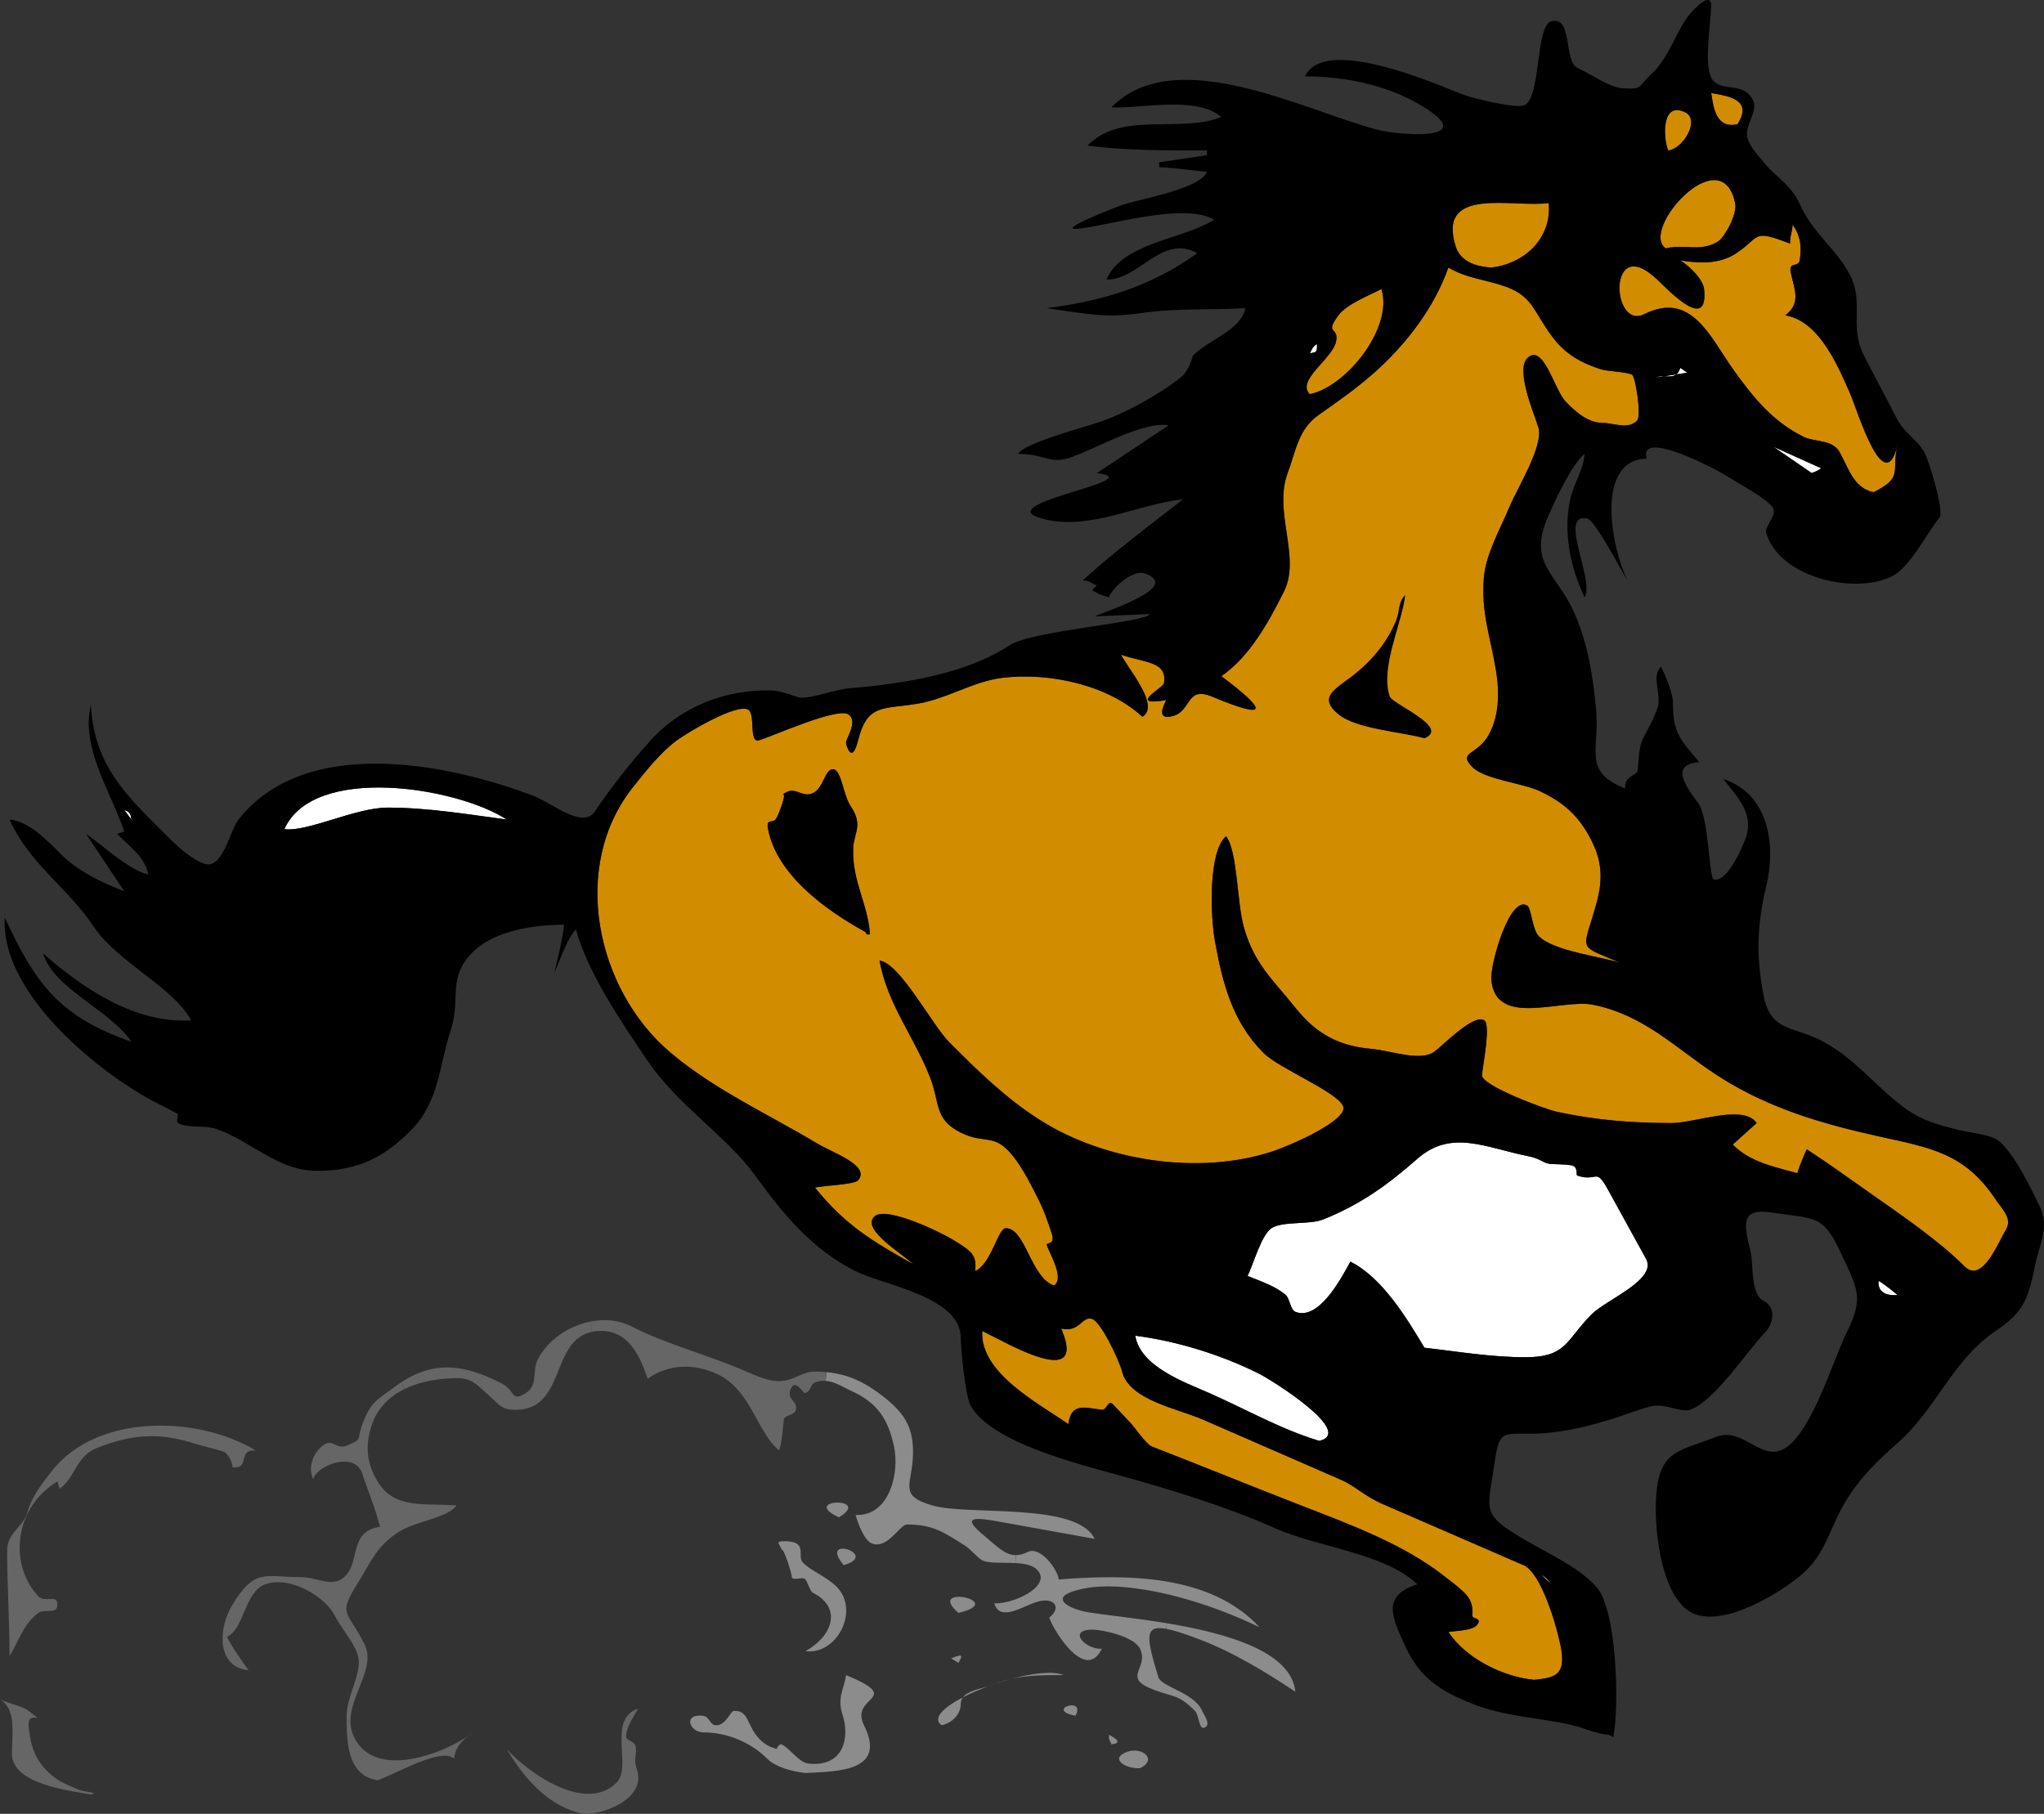 <?xml version="1.0" encoding="UTF-8" standalone="no"?>
<!-- Generator: Adobe Illustrator 12.0.0, SVG Export Plug-In . SVG Version: 6.00 Build 51448)  -->
<svg
   xmlns:dc="http://purl.org/dc/elements/1.1/"
   xmlns:cc="http://web.resource.org/cc/"
   xmlns:rdf="http://www.w3.org/1999/02/22-rdf-syntax-ns#"
   xmlns:svg="http://www.w3.org/2000/svg"
   xmlns="http://www.w3.org/2000/svg"
   xmlns:sodipodi="http://sodipodi.sourceforge.net/DTD/sodipodi-0.dtd"
   xmlns:inkscape="http://www.inkscape.org/namespaces/inkscape"
   height="357.541"
   id="Layer_1"
   inkscape:version="0.45.1"
   sodipodi:docbase="/Users/johnolsen/Desktop/openclipart-0.20-pre/recovered-zerobyte-files/animals/mammals"
   sodipodi:docname="cavallo_architetto_fran_21r.svg"
   sodipodi:version="0.32"
   space="preserve"
   style="overflow:visible;enable-background:new 0 0 402.852 357.541;"
   version="1.1"
   viewBox="0 0 402.852 357.541"
   width="402.852"
   inkscape:output_extension="org.inkscape.output.svg.inkscape">
  <rect x="0" y="0" width="402.852" height="357.541" fill="#333333" stroke="none"/>
  <defs
     id="defs104" />
  <sodipodi:namedview
     bordercolor="#666666"
     borderopacity="1.0"
     id="base"
     inkscape:current-layer="Layer_1"
     inkscape:cx="201.42599"
     inkscape:cy="178.77049"
     inkscape:pageopacity="0.0"
     inkscape:pageshadow="2"
     inkscape:window-height="712"
     inkscape:window-width="1024"
     inkscape:window-x="-4"
     inkscape:window-y="-4"
     inkscape:zoom="1.0068776"
     pagecolor="#ffffff" />
  <path
     d="M374.01,255.283c-2.381,0.16-3.96-0.609-3.771-2.819C371.52,253.183,374.01,255.283,374.01,255.283z"
     id="path3"
     style="fill:#FFFFFF;" />
  <path
     d="M349.52,88.063c3.14,1.41,6.28,2.83,9.42,4.24c-0.48,0.36-1.05,0.66-1.88,0.94  C354.54,91.513,352.03,89.793,349.52,88.063z"
     id="path5"
     style="fill:#FFFFFF;" />
  <path
     d="M326.62,55.103c2.54,2.42,10.11,10.41,9.24,1.87c-0.23-2.24-3.72-5.13-4.71-5.65  c3.71,0.6,7.729,0.81,11.07-1.42c4.92-3.28,2.989-4.81,10.6-1.88c-0.11-1.36,0.521-2.71,0.47-3.77c1.811,2.53,1.75,4.9,1.41,7.07  c-0.24,1.49-2.29,0.11-1.74,2.52c0.801,3.45,1.971,5.98-1.09,8.31c6.641,1.12,10.271,9.79,12.721,15.31  c1.409,3.16,6.77,21.29,9.42,10.13c-1.37,5.45,1.31,6.34-4.71,9.42c-3.96-0.74-4.931-4.69-6.75-7.92c-1.4-2.49-4.9-1.95-6.91-2.91  c-6.181-2.98-10.12-7.86-13.99-13.28c-4.6-6.44-8.28-15.63-17.57-10.98C317.54,65.193,316.76,45.713,326.62,55.103z"
     id="path7"
     style="fill:#D18C00;" />
  <path
     d="M337.27,18.343c4.109,0.65,8.06,1.57,5.18,6.13C338.26,25.453,337.7,21.313,337.27,18.343z"
     id="path9"
     style="fill:#D18C00;" />
  <path
     d="M341.98,40.013c0.49,2.27-2.17,6.82-3.3,7.54c-3.49,2.23-6.65,0.46-10.36,1.41  C323.03,45.383,339.24,27.203,341.98,40.013z"
     id="path11"
     style="fill:#D18C00;" />
  <path
     d="M332.56,73.463c-0.72,0.11-1.44,0.22-2.16,0.33c0.32-0.25,0.58-0.65,0.75-1.28  C331.91,72.973,332.01,73.133,332.56,73.463z"
     id="path13"
     style="fill:#FFFFFF;" />
  <path
     d="M332.09,22.113c3.109,1.48-0.37,7.24-3.301,7.54C327.86,27.603,327.28,19.833,332.09,22.113z"
     id="path15"
     style="fill:#D18C00;" />
  <path
     d="M327.97,74.173c0.81-0.13,1.62-0.26,2.43-0.38C329.74,74.323,328.83,74.203,327.97,74.173z"
     id="path17"
     style="fill:#FFFFFF;" />
  <path
     d="M327.97,74.173c-0.511,0.07-1.021,0.15-1.53,0.23C326.879,74.153,327.419,74.143,327.97,74.173z"
     id="path19"
     style="fill:#FFFFFF;" />
  <path
     d="M324.419,248.143c2.25,4.1-7.779,7.99-10.699,10.91c-5.11,5.1-4.87,8.479-13.101,8.479  c-6.67,0-13.26-1.109-19.88-1.88c-3.49-5.83-8.31-13.84-14.6-16.96c-1.931,3.59-6.32,11.681-10.83,9.891  c-1.01-0.4-1.101-2.61-1.891-3.301c-1.97-1.72-4.76-2.659-7.529-3.77c1.109-2.23,2.7-8.08,4.71-9.42c2.09-1.4,7.54-0.66,10.149-1.7  c7.341-2.939,12.73-6.81,18.58-11.96c6.73-5.91,13.38-2.22,21.95-0.51c2.2,0.439,2.65,1.189,3.96,1.46  c0.811,0.16,3.14,0.06,4.45,0.32c1.51,0.3,0.8,1.899,1.2,2.029c4.02,1.34,3.52-1.79,6.06,2.83  C319.44,239.093,321.93,243.624,324.419,248.143z"
     id="path21"
     style="fill:#FFFFFF;" />
  <path
     d="M307.6,324.533c1.06,5.561-0.87,6.131-5.19,6.591c-6.18-0.561-13.479-4.21-16.95-9.42  c1.73-0.29,4.771-0.28,5.65-1.41c1.14-1.471-1.01-1.061-0.94-1.891c0.261-3.42-1.239-4.37-5.359-7.6  c-8.2-6.45-18.5-10.2-28.13-13.95c-9.9-3.85-19.74-7.86-29.641-11.71c-1.149-0.45-3.239-3.6-4.229-4.66  c-1.15-1.22-2.3-2.439-3.45-3.66c-0.99-1.05-1.2,1.2-2.21,1.07c-3.26-0.4-6.03-1.5-6.59,2.83c-5.74-4.05-17.52-10.07-16.96-18.37  c4.55,2.19,20.93,11.97,15.55-0.47c3.729,0.859,4.03-2.561,6.12-1.891c1.729,0.561,5.34,8.2,5.89,10.37  c1.41,5.63,10.92,7.28,15.9,9.45c9.1,3.97,18.189,7.94,27.29,11.9c2.729,1.189,4.49,3.17,8.229,4.79  c9.24,4.01,18.471,8.02,27.71,12.029C303.78,310.053,306.84,320.593,307.6,324.533z"
     id="path23"
     style="fill:#D18C00;" />
  <path
     d="M305.24,40.013c0.65,7.49-5.47,12.13-11.31,12.72c-3.46-0.21-6.17-1.36-7.061-4.24  C283.169,36.503,298.51,41.053,305.24,40.013z"
     id="path25"
     style="fill:#D18C00;" />
  <path
     d="M305.709,312.283c-0.569-0.55-1.21-1.13-1.88-1.88C304.669,310.874,305.56,312.073,305.709,312.283z"
     id="path27"
     style="fill:#FFFFFF;" />
  <path
     d="M276.98,117.263c-0.74,5.92-4.97,14.29-3.07,20.02c0.5,1.49,12.05,6.13,6.83,8.25c-4.49-1.25-13.399-1.81-16.95-4.71  c-3.939-3.22-1.01-4.79,2.351-7.3c3.93-2.95,7.04-6.54,8.95-11.07C275.959,120.403,275.44,118.753,276.98,117.263z"
     id="path29" />
  <path
     d="M272.27,56.973c2.38,7.64-6.92,19.26-14.141,20.73c-2.68-2.79,4.41-6.85,5.19-10.37  c0.66-3.03-2.4-1.32,0.47-5.18C265.44,59.933,269.87,58.223,272.27,56.973z"
     id="path31"
     style="fill:#D18C00;" />
  <path
     d="M248.24,270.833c2.48,1.25,18.9,11.52,11.78,13.189c-7.58-2.28-14.47-6.24-21.67-9.42  c-4.91-2.17-13.59-5.21-14.601-11.31C231.98,264.343,240.879,267.103,248.24,270.833z"
     id="path33"
     style="fill:#FFFFFF;" />
  <path
     d="M259.55,67.803c0.149,2.17-0.58,1.48-1.421,1.89C258.61,68.903,258.54,68.493,259.55,67.803z"
     id="path35"
     style="fill:#FFFFFF;" />
  <path
     d="M255.31,333.483c-6.061-4.04-12.44-7.91-19.28-10.47c-2.71-1.021-4.74-1.68-6.21-1.95l0.18-1.09  C241.59,321.914,254.5,325.463,255.31,333.483z"
     id="path37"
     style="fill:#8C8C8C;" />
  <path
     d="M220.919,129.043c4.761,1.66,9.19,1.3,8.48,5.65c-0.1,0.61-3.41,2.5-3.16,3.26l-0.21,0.06  C225.209,135.083,222.11,131.213,220.919,129.043z"
     id="path39"
     style="fill:#D18C00;" />
  <path
     d="M229.87,137.993c-0.59,1.07-1.72,3.51,0.471,3.3c4.75-0.47,3.02-6.28,8.59-3.96  c11.199,4.67,10.96,2.84,1.779-4.05c5.65-3.89,9.351-10.71,12.351-16.7c3.38-6.75-2.15-15.69,0.729-23.37  c1.7-4.54,2.051-8.58,6.23-11.51c3.67-2.57,7.49-5.26,10.83-8.24c6.29-5.61,11.8-12.75,14.609-20.73  c3.591,2.16,7.46,2.38,11.301,3.77c5.39,1.94,5.5,4.97,9.189,9.89c2.59,3.45,5.61,5.09,9.42,6.36c1.53,0.51,5.63,0.54,6.36,1.18  c0.62,0.54,1.81,7.98,0.939,8.95c-1.699,1.88-4.8,0.47-6.829,0.47c-3.12,0-5.671-2.55-7.301-4.24c-2.17-2.24-4.399-11.68-7.54-8.48  c-2.34,2.39,1.45,11.12,2.2,13.61c1.08,3.59-4.149,11.98-5.609,15.49c-1.82,4.38-4.75,9.42-5.141,14.18  c-0.58,6.9,1.37,11.81,2.43,18.43c0.681,4.29,0.631,9.42-1.89,13.19c-2.16,3.24-5.59,2.77-2.82,5.65c2.32,2.43,9.98,3.2,13.19,4.71  c4.94,2.32,7.91,5,10.36,9.89c3.18,6.37,1.399,10.84-0.471,16.96c-1.43,4.66-0.75,4.06,6.12,7.07c-4.16-1.35-12.87-2.27-16.01-5.19  c-1.36-1.25-1.53-5.62-2.36-6.12c-3.449-2.07-7.319,11.541-7.069,14.6c0.8,9.59,13.8,3.7,20.02,4.95  c10.45,2.09,16.67,8.979,25.21,14.37c9.53,6.02,19.811,9.06,30.931,11.53c10.289,2.289,17.06,3.22,23.239,12.489  c1.351,2.03,3.42,3.771,1.94,6.11c-1.351,2.13-4.57,10.59-8.07,7.08c-5.189-5.2-12.77-10.32-18.84-14.601  c-3.97-2.81-8.16-5.81-12.25-8.479c-0.53,1.03-1.35,3.06-1.88,4.71c-4.55-1.29-9.25-2.13-12.72-5.65  c1.569-1.42,3.14-2.83,4.71-4.239c-2.591-3.811-12.19,0-16.761,0c-7.84,0-14.909-0.57-22.59-2.21c-2.33-0.5-14.95-5.2-14.779-7.23  c0.17-2.06,1.779-9.97,0.43-10.82c-2.08-1.3-7.95,4.79-9.8,6.181c-2.7,2.02-8.48-0.17-12.341-0.53c-6.42-0.58-10.84-2.83-15.09-8.14  c-4.47-5.601-8.04-8.53-10.12-15.791c-1.39-4.88-1.25-15.08-3.52-17.99c-3.58,2.99-3.05,15.97-2.21,20.59  c1.51,8.32,3.42,15.95,9.61,22.14c3.02,3.021,14.59,7.69,15.68,10.5c1.03,2.67-10.05,7.591-13.82,8.851  c-14.51,4.83-33.189,1.96-45.939-6.15c-6.87-4.38-12.19-9.64-17.89-15.34c-3.37-3.37-9.73-15.63-13.74-16.09  c1.65,8.76,6.63,14.67,9.9,22.84c2.08,5.21,0.78,8.4,6.12,11.07c4.8,2.399,6.58-0.101,10.36,4.71c1.97,2.5,3.65,5.88,5.081,8.74  c1.029,2.06,1.729,4.149,2.46,6.34c0.84,2.51-1.051,1.76-0.94,2.35c0.21,1.1,3.66,6.561,1.41,8.01  c-4.63-1.649-5.55-11.12-9.42-11.31c-1.67-0.08-2.82,6.93-6.12,8.479c0.37-3.26-0.76-3.949-4.24-6.119  c-2.46-1.53-13.19-6.74-15.55-4.711c-2.91,2.5,5.62,7.49,7.54,9.421c-8.03-4.511-13.45-7.74-19.31-15.07  c1.53-0.39,7.75-0.59,8.48-1.42c2.56-2.891-5.1-5.5-7.96-7.22c-9.73-5.841-20.31-10.61-29.02-17.98  c-14.63-12.38-19.88-36.69-7.32-52.38c2.49-3.12,5.29-6.7,8.5-9.09c2-1.5,11.77-7.39,14.13-6.13c1.55,0.84,0.04,6.68,2.17,6.04  c2.76-0.82,15.44-6.57,17.61-5.09c2.02,1.38-0.59,4.82-0.47,5.65c0.05,0.34,1.12,4.45,2.37-0.54c1.82-7.25,4.84-6.08,11.76-7.23  c5.76-0.96,10.87-4.36,16.52-5.07c9.25-1.16,20.86,1.29,27.76,7.66c1.12-0.69,1.26-1.88,0.87-3.28l0.21-0.06  C226.37,138.323,227.33,138.423,229.87,137.993z M154.17,156.713c1.3-0.97-1.4,5.47-1.08,4.36c-0.45,1.55-2.15-0.05-1.74,2.23  c1.65,9.04,11.36,16.11,19.17,20.38c0.22,0.09,0.08,0.73,0.94,0.47c-0.42-6.1-3.54-10.39-3.3-16.95c0.11-2.98,2.02-4.52-0.47-8.25  c-1.63-2.45-1.87-7.75-3.77-7.3c-1.4,0.34-1.71,3.81-3.76,4.71C157.88,157.363,156.62,154.553,154.17,156.713z M280.74,145.533  c5.22-2.12-6.33-6.76-6.83-8.25c-1.899-5.73,2.33-14.1,3.07-20.02c-1.54,1.49-1.021,3.14-1.89,5.19  c-1.91,4.53-5.021,8.12-8.95,11.07c-3.36,2.51-6.29,4.08-2.351,7.3C267.34,143.723,276.25,144.283,280.74,145.533z"
     id="path41"
     style="fill:#D18C00;" />
  <path
     d="M222.33,345.253c2.681-0.891,5.94,1.5,2.36,3.3C221.6,348.683,218.53,346.523,222.33,345.253z"
     id="path43"
     style="fill:#8C8C8C;" />
  <path
     d="M218.57,341.963c2,0.99,2.26,1.67,0.47,1.88C218.86,343.143,218.47,343.103,218.57,341.963z"
     id="path45"
     style="fill:#8C8C8C;" />
  <path
     d="M228.3,330.603c0.569,1.91,7.119,3.05,8.64,6.65c0.39,0.93,1.82,2.689,0.47,3.29  c-1.14,0.51-1.05-2.46-1.89-3.29c-3.26-3.28-4.16-2.681-8.04-4.141c-6.62-2.479-0.94-4.14-2.79-8.109  c-1.11-2.38-7.271-3.771-9.42-3.771c-4.91,0-1.47,3.92,1.88,3.771c-3.08,6.5-9.23-3.021-10.36-6.13  c2.601-2.061,0.9-4.221-2.59-3.061c-3,1-7.11,3.87-8.24,0.24c4.2,0.1,11.4-3.561,8.47-6.6c-0.931-0.961-2.54-1.25-4.28-1.351  l0.08-1.56c0.7,0,1.46-0.19,2.32-0.62c2.5-1.25,5.939,3.5,6.119,5.42c13.15-1.03,29.86-1.11,39.57,9.42  c-7.149-3.47-15.67-6.39-23.55-7.54c-4.14-0.6-8.44-0.86-12.48,0.24c-5.72,1.56-1.29,3.75,2.181,4.33  c3.35,0.56,9.279,1.13,15.609,2.18l-0.18,1.09C225.35,320.253,226.04,323.083,228.3,330.603z"
     id="path47"
     style="fill:#8C8C8C;" />
  <path
     d="M211.97,338.193C205.78,337.043,214.12,334.223,211.97,338.193L211.97,338.193z"
     id="path49"
     style="fill:#8C8C8C;" />
  <path
     d="M199.3,330.943c4.2-1.14,8.23-1.609,10.32-0.76C205.93,330.183,202.66,330.183,199.3,330.943z"
     id="path51"
     style="fill:#8C8C8C;" />
  <path
     d="M196.12,331.914c1.04-0.4,2.05-0.7,3.05-0.94C198.15,331.253,197.13,331.573,196.12,331.914z"
     id="path53"
     style="fill:#8C8C8C;" />
  <path
     d="M196.12,331.914c-0.13,0.04-0.27,0.1-0.4,0.149c-0.27,0.11-0.57,0.21-0.88,0.3  C195.26,332.213,195.69,332.053,196.12,331.914z"
     id="path55"
     style="fill:#8C8C8C;" />
  <path
     d="M189.79,334.563c0.94-1.22,3.22-1.649,4.98-2.17C192.98,333.053,191.26,333.793,189.79,334.563z"
     id="path57"
     style="fill:#8C8C8C;" />
  <path
     d="M189.79,334.563c-0.27,0.351-0.43,0.771-0.43,1.271c0,2.149-1.78,3.83-3.77,4.239  C183.66,338.743,185.93,336.573,189.79,334.563z"
     id="path59"
     style="fill:#8C8C8C;" />
  <path
     d="M188.89,317.933C182.23,312.164,198.92,315.573,188.89,317.933L188.89,317.933z"
     id="path61"
     style="fill:#8C8C8C;" />
  <path
     d="M187.48,326.883c2.53-1.05,2.17-0.48,1.41,0.939C188.64,327.543,187.69,327.093,187.48,326.883z"
     id="path63"
     style="fill:#8C8C8C;" />
  <path
     d="M194.21,302.914c2.17,1.76,3.79,3.63,6.02,3.63l-0.08,1.56c-2.44-0.13-5.14,0.12-6.55-0.53  c-0.77-0.35-2.32-2.199-3.3-2.83c-4.38-2.8-6.55-4.239-11.51-4.239c-1.48,0-3.77,4.84-6.86,3.77c-1.66-0.569-2.88-4.18-3.3-5.649  c6.73,0.29,8.73-8.4,7.54-13.66c-1.18-5.26-3.2-8.45-8.48-10.84c-1.63-0.73-3.14-1.801-4.96-1.931l0.18-1.72  c4.43,0.42,7.79,2.1,11.52,5.08c4.16,3.34,5.66,6.2,5.51,11.29c-0.17,5.85-2.95,7.93,3.77,9.899c7.11,2.08,28.56-0.72,32.03,6.591  c-6.21-1.12-12.43-2.24-18.64-3.36C192.42,299.133,188.94,298.633,194.21,302.914z"
     id="path65"
     style="fill:#8C8C8C;" />
  <path
     d="M170.52,183.683c-7.81-4.27-17.52-11.34-19.17-20.38c-0.41-2.28,1.29-0.68,1.74-2.23c-0.32,1.11,2.38-5.33,1.08-4.36  c2.45-2.16,3.71,0.65,5.99-0.35c2.05-0.9,2.36-4.37,3.76-4.71c1.9-0.45,2.14,4.85,3.77,7.3c2.49,3.73,0.58,5.27,0.47,8.25  c-0.24,6.56,2.88,10.85,3.3,16.95C170.6,184.413,170.74,183.773,170.52,183.683z"
     id="path67" />
  <path
     d="M165.34,299.093C157.46,295.423,172.09,295.013,165.34,299.093L165.34,299.093z"
     id="path69"
     style="fill:#8C8C8C;" />
  <path
     d="M166.28,308.513C161.15,302.363,173.58,306.454,166.28,308.513L166.28,308.513z"
     id="path71"
     style="fill:#8C8C8C;" />
  <path
     d="M155.92,310.874c0.02,0.029,0.05,0.06,0.08,0.09C155.98,310.954,155.96,310.923,155.92,310.874z"
     id="path73"
     style="fill:#8C8C8C;" />
  <path
     d="M154.97,303.803c4.35,0.16,2,2.939,3.3,4.24c1.65,1.66,4.59,2.71,6.6,4.71  c4.66,4.67,0.08,13.529-6.13,12.72c5.14-2.8,7.5-8.49,1.42-11.54c-0.44-0.22-1.06-2.18-1.42-2.59c-0.56-0.64-2.1,0.28-2.74-0.38  c0.46,0.29-1.85-6.91-1.97-5.28C154.12,304.563,152.12,303.704,154.97,303.803z"
     id="path75"
     style="fill:#8C8C8C;" />
  <path
     d="M154.03,343.843c1.62,0.75,3.45,3.56,5.18,3.77c6.98,0.851,8.38-5.02,6.83-9.659  c-1.1-3.33,0.35-5.101,0.71-7.771c11.72,4.89,0.59,4.01,3.53,9.89c4.59,9.181-5.23,9.091-11.54,9.42  c-2.36-0.27-5.77-1.06-7.53-2.819c-3.39-3.4-8.2-5.19-12.51-5.19c-2.84,0-4.13-3.689-0.21-3.29c1.5,0.15,1.3,1.99,2.82,1.88  c1.84-0.13,2.65-2.779,3.3-2.819c3.1-0.19,2.48,2.95,5.18,5.649c1.48,1.48,2.63,1.551,3.3,1.88  C152.95,344.713,153.64,343.664,154.03,343.843z"
     id="path77"
     style="fill:#8C8C8C;" />
  <path
     d="M125.53,348.793c2,5.97-7.31,9.13-10.6,8.71c-6.86-1.32-11.67-7.05-15.07-12.721  c4.49,4.881,15.61,12.65,21.67,6.601c3.11-3.12-1.94-12.46,4.24-14.61c-1.05,1.92-2.47,3.94-2.36,5.66c0.04,0.62,1.75,0.8,1.89,1.88  C125.51,346.013,124.82,346.653,125.53,348.793z"
     id="path79"
     style="fill:#666666;" />
  <path
     d="M161.57,272.243c-2.26,0.36-1.19,1.48-2.83,2.36c-0.44,0.23-1.87-2.87-2.82-0.95  c-1.12,2.24,1.37,2.391,0.94,4.24c-0.27,1.16-2.23,1.01-2.36,1.89c-0.16,1.12-0.42,4.94-0.94,6.12  c-4.36-3.5-5.53-11.989-12.25-15.069c-4.54-2.091-9.54-2-13.66,0.939c-0.91-2.399-2.8-9.29-8.95-9.42  c-0.74-0.02-1.41,0.05-2.02,0.17l-0.35-2.01c2.77-0.56,5.62-0.33,8.03,0.9c7.25,3.689,14.59,5.439,22.52,8.84  c2.11,0.91,4.38,1.989,6.72,1.989c2.75,0,4.48-1.88,6.94-1.88c0.83,0,1.61,0.04,2.37,0.11l-0.18,1.72  C162.36,272.164,161.97,272.183,161.57,272.243z"
     id="path81"
     style="fill:#666666;" />
  <path
     d="M93.27,341.483c-0.28,0.221-0.58,0.44-0.91,0.65C92.65,341.903,92.96,341.693,93.27,341.483z"
     id="path83"
     style="fill:#666666;" />
  <path
     d="M99.86,161.543c-7.77-1.04-15.61-2.35-23.46-2.35c-6.38,0-15.76,4.84-20.35,4.24  C61.79,150.553,90.12,155.163,99.86,161.543z"
     id="path85"
     style="fill:#FFFFFF;" />
  <path
     d="M98.92,272.713c2.6,1.33,1.79,3.77,4.71,1.89c2.5-1.62,1.17-4.26,2.35-6.6  c1.97-3.88,6.06-6.63,10.35-7.49l0.35,2.01c-8.21,1.69-5.16,15.25-14.93,15.37c-2.64,0.04-3.08-0.67-5.14-2.59  c-3.66-3.42-4.16-3.94-9-3.53c-2.81,0.24-5.52,0.87-7.85,2.01l-0.69-1.3C85.78,268.073,91.72,269.023,98.92,272.713z"
     id="path87"
     style="fill:#666666;" />
  <path
     d="M70.66,343.843c4.65,6.149,16.21,2.03,21.7-1.71c-1.51,1.149-2.7,2.54-2.86,4.54  c-2.5-2.37-11.51,3.05-15.08,4.24c-5.58-0.82-6.08-6.681-6.11-11.671l0.76-0.01C69.07,340.773,69.5,342.313,70.66,343.843z"
     id="path89"
     style="fill:#666666;" />
  <path
     d="M79.76,273.783c-3.01,1.46-5.38,3.771-6.51,7.171c-1.38,4.14-0.91,7.6,1.17,11.069  c3.3,5.5,9.11,4.24,15.55,4.72c-1.66,2.44-8,3.101-11.31,5.181c-4.5,2.83-5.58,6.04-8,9.89c-4.25,6.74-2.17,5.561,1.17,12.25  c2.31,4.62-2.76,9.88-2.76,15.17l-0.76,0.01c-0.01-0.279-0.01-0.55-0.01-0.819c0-4,2.86-8.28,2.36-11.54  c-0.4-2.58-3.52-6.08-4.72-8.48c-1.81-3.63-8.72-7.87-13.66-6.12c-4.04,1.44-4.2,8.851-7.53,10.36c1.08,2.25,2.76,4.46,4.24,6.6  c-6.5-0.689-5.86-8.43-3.3-12.72c4.48-7.52,6.54-5.649,13.42-5.649c3.68,0,6.69,2.42,9.19-0.471c2.54-2.93,0.71-8.72,6.6-9.43  c-0.93-3.65-2.37-7.09-3.54-10.59c-1.46-4.391-8.89-1.55-9.65,1.17c-0.82-1.85-0.41-4.03,0.94-5.65c2.74-3.279,3.32,0.04,5.65-0.939  c3.53-1.49,1.76-0.87,3.3-4.71c1.6-4,2.68-4.25,6.12-6.83c0.45-0.34,0.9-0.65,1.35-0.94L79.76,273.783z"
     id="path91"
     style="fill:#666666;" />
  <path
     d="M24.49,159.663c1.49,0.42,1.21,1.34,1.42,1.88C25.24,160.643,25.17,160.563,24.49,159.663z"
     id="path93"
     style="fill:#FFFFFF;" />
  <path
     d="M303.83,310.403c0.67,0.75,1.311,1.33,1.88,1.88C305.56,312.073,304.669,310.874,303.83,310.403z M331.15,51.323  c0.99,0.52,4.479,3.41,4.71,5.65c0.87,8.54-6.7,0.55-9.24-1.87c-9.859-9.39-9.08,10.09-2.54,6.82c9.29-4.65,12.971,4.54,17.57,10.98  c3.87,5.42,7.81,10.3,13.99,13.28c2.01,0.96,5.51,0.42,6.91,2.91c1.819,3.23,2.79,7.18,6.75,7.92c6.02-3.08,3.34-3.97,4.71-9.42  c-2.65,11.16-8.011-6.97-9.42-10.13c-2.45-5.52-6.08-14.19-12.721-15.31c3.061-2.33,1.891-4.86,1.09-8.31  c-0.55-2.41,1.5-1.03,1.74-2.52c0.34-2.17,0.4-4.54-1.41-7.07c0.051,1.06-0.58,2.41-0.47,3.77c-7.61-2.93-5.68-1.4-10.6,1.88  C338.879,52.133,334.86,51.923,331.15,51.323z M328.32,48.963c3.71-0.95,6.87,0.82,10.36-1.41c1.13-0.72,3.79-5.27,3.3-7.54  C339.24,27.203,323.03,45.383,328.32,48.963z M337.27,18.343c0.43,2.97,0.99,7.11,5.18,6.13  C345.33,19.913,341.379,18.993,337.27,18.343z M263.32,67.333c-0.78,3.52-7.87,7.58-5.19,10.37  c7.221-1.47,16.521-13.09,14.141-20.73c-2.4,1.25-6.83,2.96-8.48,5.18C260.919,66.013,263.98,64.303,263.32,67.333z M258.129,69.693  c0.841-0.41,1.57,0.28,1.421-1.89C258.54,68.493,258.61,68.903,258.129,69.693z M290.169,318.403c-0.069,0.83,2.08,0.42,0.94,1.891  c-0.88,1.13-3.92,1.12-5.65,1.41c3.471,5.21,10.771,8.859,16.95,9.42c4.32-0.46,6.25-1.03,5.19-6.591  c-0.76-3.939-3.82-14.479-7.311-16c-9.239-4.01-18.47-8.02-27.71-12.029c-3.739-1.62-5.5-3.601-8.229-4.79  c-9.101-3.96-18.19-7.931-27.29-11.9c-4.98-2.17-14.49-3.82-15.9-9.45c-0.55-2.17-4.16-9.81-5.89-10.37  c-2.09-0.67-2.391,2.75-6.12,1.891c5.38,12.439-11,2.66-15.55,0.47c-0.56,8.3,11.22,14.32,16.96,18.37  c0.56-4.33,3.33-3.23,6.59-2.83c1.01,0.13,1.22-2.12,2.21-1.07c1.15,1.221,2.3,2.44,3.45,3.66c0.99,1.061,3.08,4.21,4.229,4.66  c9.9,3.85,19.74,7.86,29.641,11.71c9.63,3.75,19.93,7.5,28.13,13.95C288.93,314.033,290.43,314.983,290.169,318.403z   M180.88,138.703c-6.92,1.15-9.94-0.02-11.76,7.23c-1.25,4.99-2.32,0.88-2.37,0.54c-0.12-0.83,2.49-4.27,0.47-5.65  c-2.17-1.48-14.85,4.27-17.61,5.09c-2.13,0.64-0.62-5.2-2.17-6.04c-2.36-1.26-12.13,4.63-14.13,6.13c-3.21,2.39-6.01,5.97-8.5,9.09  c-12.56,15.69-7.31,40,7.32,52.38c8.71,7.37,19.29,12.14,29.02,17.98c2.86,1.72,10.52,4.329,7.96,7.22  c-0.73,0.83-6.95,1.03-8.48,1.42c5.86,7.33,11.28,10.56,19.31,15.07c-1.92-1.931-10.45-6.921-7.54-9.421  c2.36-2.029,13.09,3.181,15.55,4.711c3.48,2.17,4.61,2.859,4.24,6.119c3.3-1.55,4.45-8.56,6.12-8.479  c3.87,0.189,4.79,9.66,9.42,11.31c2.25-1.449-1.2-6.91-1.41-8.01c-0.11-0.59,1.78,0.16,0.94-2.35c-0.73-2.19-1.431-4.28-2.46-6.34  c-1.431-2.86-3.11-6.24-5.081-8.74c-3.78-4.811-5.56-2.311-10.36-4.71c-5.34-2.67-4.04-5.86-6.12-11.07  c-3.27-8.17-8.25-14.08-9.9-22.84c4.01,0.46,10.37,12.72,13.74,16.09c5.7,5.7,11.02,10.96,17.89,15.34  c12.75,8.11,31.43,10.98,45.939,6.15c3.771-1.26,14.851-6.181,13.82-8.851c-1.09-2.81-12.66-7.479-15.68-10.5  c-6.19-6.189-8.101-13.819-9.61-22.14c-0.84-4.62-1.37-17.6,2.21-20.59c2.27,2.91,2.13,13.11,3.52,17.99  c2.08,7.26,5.65,10.19,10.12,15.791c4.25,5.31,8.67,7.56,15.09,8.14c3.86,0.36,9.641,2.55,12.341,0.53  c1.85-1.391,7.72-7.48,9.8-6.181c1.35,0.851-0.26,8.761-0.43,10.82c-0.171,2.03,12.449,6.73,14.779,7.23  c7.681,1.64,14.75,2.21,22.59,2.21c4.57,0,14.17-3.811,16.761,0c-1.57,1.409-3.141,2.819-4.71,4.239  c3.47,3.521,8.17,4.36,12.72,5.65c0.53-1.65,1.35-3.68,1.88-4.71c4.09,2.67,8.28,5.67,12.25,8.479c6.07,4.28,13.65,9.4,18.84,14.601  c3.5,3.51,6.72-4.95,8.07-7.08c1.479-2.34-0.59-4.08-1.94-6.11c-6.18-9.27-12.95-10.2-23.239-12.489  c-11.12-2.471-21.4-5.511-30.931-11.53c-8.54-5.391-14.76-12.28-25.21-14.37c-6.22-1.25-19.22,4.64-20.02-4.95  c-0.25-3.06,3.62-16.67,7.069-14.6c0.83,0.5,1,4.87,2.36,6.12c3.14,2.92,11.85,3.84,16.01,5.19c-6.87-3.01-7.55-2.41-6.12-7.07  c1.87-6.12,3.65-10.59,0.471-16.96c-2.45-4.89-5.42-7.57-10.36-9.89c-3.21-1.51-10.87-2.28-13.19-4.71  c-2.77-2.88,0.66-2.41,2.82-5.65c2.521-3.77,2.57-8.9,1.89-13.19c-1.06-6.62-3.01-11.53-2.43-18.43c0.391-4.76,3.32-9.8,5.141-14.18  c1.46-3.51,6.689-11.9,5.609-15.49c-0.75-2.49-4.54-11.22-2.2-13.61c3.141-3.2,5.37,6.24,7.54,8.48c1.63,1.69,4.181,4.24,7.301,4.24  c2.029,0,5.13,1.41,6.829-0.47c0.87-0.97-0.319-8.41-0.939-8.95c-0.73-0.64-4.83-0.67-6.36-1.18c-3.81-1.27-6.83-2.91-9.42-6.36  c-3.689-4.92-3.8-7.95-9.189-9.89c-3.841-1.39-7.71-1.61-11.301-3.77c-2.81,7.98-8.319,15.12-14.609,20.73  c-3.34,2.98-7.16,5.67-10.83,8.24c-4.18,2.93-4.53,6.97-6.23,11.51c-2.88,7.68,2.65,16.62-0.729,23.37  c-3,5.99-6.7,12.81-12.351,16.7c9.181,6.89,9.42,8.72-1.779,4.05c-5.57-2.32-3.84,3.49-8.59,3.96c-2.19,0.21-1.061-2.23-0.471-3.3  c-2.54,0.43-3.5,0.33-3.63-0.04c-0.25-0.76,3.061-2.65,3.16-3.26c0.71-4.35-3.72-3.99-8.48-5.65c1.19,2.17,4.29,6.04,5.11,8.97  c0.39,1.4,0.25,2.59-0.87,3.28c-6.899-6.37-18.51-8.82-27.76-7.66C191.75,134.343,186.64,137.743,180.88,138.703z M25.91,161.543  c-0.21-0.54,0.07-1.46-1.42-1.88C25.17,160.563,25.24,160.643,25.91,161.543z M24.49,163.903c-2.59-7.79-8.61-16.4-6.59-24.97  c0.7,12.4,7.42,18.26,15.54,26.38c1.78,1.78,4.5,4.17,6.83,4.95c3.67,1.22,4.92-6.45,6.85-8.86c13.21-16.51,41.01-10.95,57.92-4.57  c3.83,1.45,9.81,6.73,12.25,3.06c3.28-4.92,6.79-9.28,10.72-13.7c6.27-7.06,15.21-10.36,24.14-10.08c2.1,0.06,5.05,1.41,5.65,1.41  c3.02,0.01,6.38-1.59,9.89-1.88c10.02-0.84,22.7-2.73,31.28-8.45c4.331-2.89,27.32-4.53,27.6-6.16c-3.61,0.16-7.22,0.32-10.83,0.47  c2.93-1.29,17.17-5.86,9.89-8.47c-2.149-0.78-6.189,2.46-7.06,4.71c-1.33-0.34-2.5-0.86-3.3-1.42c0.39-0.5,0.479-0.53,0.939-0.94  c-0.989-0.26-1.47-1.02-2.83-0.94c5.4-5.02,12.851-10.64,19.79-16.02c-8.829,0.93-17.96,6.01-27.01,4  c-13.15-2.93,21.33-7.75,10.05-9.18c4.71-3.14,9.42-6.28,14.131-9.42c-5.011-0.79-14.04,4.44-19.15,6.29  c-4.3,1.55-5.04-0.64-10.521-0.64c1-2.05,12.66-5.16,15.86-6.23c5.29-1.76,12.13-5.6,16.17-8.84c1.78-1.43,2.43-4.33,2.351-4.24  c3.17-3.3,9.67-5.11,10.369-9.42c-6.79,0.4-13.67-0.02-20.26,0.94c-7.3,1.07-10.93,0.19-18.84-0.94  c11.18-1.46,20.44-4.24,29.67-10.84c-7.12-3.87-11.479,5.36-17.899,5.19c3.06-7.25,15.029-7.89,21.199-11.78  c-5.75-3.48-20.449,1.09-26.739,1.77c-5.011,0.54,7.689-4.37,8.75-4.72c3.71-1.24,15.149-3.1,16.579-6.47  c-3.14-0.35-6.27-0.78-9.42-0.94c0-0.32,0-0.63,0-0.95c3.141-0.47,6.28-0.94,9.42-1.41c0-0.31,0-0.63,0-0.94  c-7.97,0-15.649,0.04-23.55-0.94c6.66-6.94,18.45-2.37,26.38-5.66c-4.989-4.23-15.75-1.62-21.67-1.88  c12.7-13.01,38.721,0.97,52.761,4.47c3.85,0.97,18.979,2.22,9.649-4c-7.24-4.83-16.229-6.59-24.26-6.59  c3.79-8.04,25.07,1.17,30.83,3.47c1.93,0.77,10.89,3.02,12.51,2.18c3.18-1.67,2.12-15.61,5.18-16.49c4.351-1.24,2.4,7.91,5.23,9.19  c2.46,1.1,6.24,3.84,8.9,4c4.05,0.24,2.88-0.26,5.649-2.83c3.61-3.33,4.78-8.42,7.54-11.77c0.97-1.18,4.33-4.66,4.23-1.53  c-0.12,3.97-1.681,12.55,0.479,14.72c2.101,2.1,5.96,0.14,7.771,3.77c1.02,2.02-1.54,4.93-1.17,7.06c0.34,2,2.13,3.71,3.289,5.18  c1.45,1.83,3.2,3.04,4.721,4.71c2.39,2.63,2.05,3.36,3.76,6.13c2.48,3.99,6.32,7.13,8.48,11.3c2.89,5.57-0.181,10.01,2.72,15.81  c2.05,4.1,4.29,8.1,6.34,12.19c1.67,3.35,3.91,4.15,5.54,6.86c0.939,1.55,4.05,11.79,3.08,12.99c-2.43,3.04-5.811,9.73-9.2,11.51  c-7.31,3.83-22.4,0.43-24.96-8.48c-0.36-1.24,1.98-3.22,1.41-4.71c-0.68-1.77-7.68-5.47-9.42-6.6c-2.16-1.4-17.311-9.26-15.55-3.3  c-10.37,0.18-6.891,17.93-3.771,24.03c-1.4-2.11-6.34-11.94-8-12.25c-5.81-1.09,1.63,12.33-0.47,15.55  c-2.811-5.96-4.26-12.78-2.83-19.32c0.71-3.23,2.62-5.73,2.83-8.95c-2.4,1.8-6.12,9.64-7.54,13.19  c-3.311,8.29,1.859,10.47,5.18,17.43c2.95,6.2,4.021,13.16,4.641,19.92c0.699,7.78-2.73,12.1,5.72,15.41  c-0.22-2.39,2.1-2.57,2.359-3.3c0.391-1.1,0.08-4.41,1.181-6.59c0.859-1.73,3.06-5.48,3.06-7.3c0-2.5-1.189-5.3,0.47-6.83  c0.711,1.52,2.351,5.02,2.351,7.3c0,5.68,1.36,7.01,5.189,11.54c-5.71,0.4-2.88,4.49-0.239,8.01c2.12,2.82,2.17,14.79,3.06,15.07  c2.58,0.81,5.71-6.3,6.36-8.24c1.62-4.85-1.69-7.93-4.471-11.54c9.12,3,10.41,13.2,8.48,21.19c-1.92,7.92-1.97,14.061-0.48,21.67  c1.4,7.11,6.061,5.801,11.78,8.95c6.36,3.5,9.74,8.271,15.55,12.72c3.721,2.851,7.04,3.65,11.301,4.71  c2.1,0.521,6.51,0.86,8.01,2.36c3.31,3.3,5.74,8.65,7.77,12.71c1.95,3.9-0.12,7.46-0.939,11.54c-1.37,6.85-2.34,9.29-7.771,12.96  c-8.52,5.75-11.72,15.43-19.43,22.18c-4.021,3.521-7.46,6.921-10.22,11.53c-3.16,5.26-3.83,10.36-8.771,14.48  c-4.229,3.52-15.31,10.38-21.41,7.39c-6.27-3.08-7.8-17.64-6.939-24.53c0.95-7.609,4.72-7.43,11.63-10.149  c5.07-1.99,8.46,4.229,12.74,2.649c5.77-2.14,10.35-17.87,12.96-23.08c3.52-7.06,2.3-8.63-1.16-16.029  c-3.49-7.48-5.07-6.46-13.39-7.761c-6.271-0.979-5.73,2.061-4.301,7.771c0.601,2.4-0.13,8.3,2.59,9.66  c2.53,1.26,1.82,4.54,0.37,6.04c-3.62,3.72-10.109,13.8-14.97,15.39c-1.77,0.58-5.05-1.33-7.5-0.71c-2.76,0.69-5.33,1.771-8.04,2.6  c-5.03,1.53-10.42,2.82-15.7,2.82c-5.6,0-6.3-0.52-7.149,5.29c-1.5,10.17-2.88,10.48,5.92,15.65c4.43,2.609,10.95,5.529,14.24,9.47  c3.81,4.57,4.42,23.12,3.159,29.42c-0.619-0.31-0.27-0.26-0.939-0.47c-2.24-0.141-5.33-1.49-7.07-1.891  c-6.689-1.54-13.27-1.64-19.78-4.239c-6.369-2.54-10.35-5.141-13.189-11.301c-2.68-5.819-4.7-9.96,2.35-12.25  c-6.46-6.159-19.47-7.239-27.989-11.029c-9.601-4.261-20.16-7.5-30.261-10.311c-7.95-2.2-25.93-6.56-29.84-13.989  c-0.94-1.801-1.88-10.921-1.88-13.19c0-8.19-15.06-10.37-20.73-13.19c-8.58-4.279-14.29-11.279-19.78-18.84  c-5.76-7.93-15.12-13.68-21.2-22.609c-4.97-7.311-11.93-17.58-14.13-25.91c-1.83,1.92-3.02,5.74-4.24,8.479  c0.7-3.13,1.56-6.25,1.89-9.42c-6.95,0-16.85,1.58-20.26,8.48c-1.88,3.81-0.44,7.45-2.12,12.479c-2.31,6.94-2.17,13.95-7.91,19.69  c-5.49,5.49-10.64,7.87-18.47,7.87c-7.69,0-13.11-6.021-19.78-8.25c-2.36-0.78-4.8-0.181-7.07-0.94c-1.46-0.479,0.04-1.7-0.7-2.12  c-2.34-1.31-4.77-2.38-7.07-3.77c-10.92-6.55-27.66-20.88-26.85-34.85c6.17,13.37,10.94,19.57,24.97,24.49  c-4.35-6.39-15.24-10.37-17.43-17.43c7.86,6.939,18.29,13.95,29.2,13.189c-3.71-6.729-14.44-11.3-19.29-18.58  c-4.95-7.42-12.7-12.38-16.51-20.99c3.84,0.32,7.55,4.25,10.23,6.93c3.23,3.24,8.14,5.6,12.38,7.21c-2.51-3.77-5.02-7.54-7.53-11.31  c3.56,2.45,8.24,7,12.24,8.01c-0.47-3.37-4.09-5.9-6.12-8.01C23.53,164.173,24.03,164.073,24.49,163.903z M370.24,252.463  c-0.189,2.21,1.39,2.979,3.771,2.819C374.01,255.283,371.52,253.183,370.24,252.463z M358.94,92.303c-3.14-1.41-6.28-2.83-9.42-4.24  c2.51,1.73,5.02,3.45,7.54,5.18C357.89,92.963,358.459,92.663,358.94,92.303z M330.4,73.793c0.72-0.11,1.44-0.22,2.16-0.33  c-0.55-0.33-0.65-0.49-1.41-0.95C330.98,73.143,330.72,73.543,330.4,73.793c-0.81,0.12-1.62,0.25-2.43,0.38  c-0.551-0.03-1.091-0.02-1.53,0.23c0.51-0.08,1.02-0.16,1.53-0.23C328.83,74.203,329.74,74.323,330.4,73.793z M328.79,29.653  c2.931-0.3,6.41-6.06,3.301-7.54C327.28,19.833,327.86,27.603,328.79,29.653z M313.72,259.053c2.92-2.92,12.949-6.811,10.699-10.91  c-2.489-4.52-4.979-9.05-7.47-13.58c-2.54-4.62-2.04-1.49-6.06-2.83c-0.4-0.13,0.31-1.729-1.2-2.029  c-1.311-0.261-3.64-0.16-4.45-0.32c-1.31-0.271-1.76-1.021-3.96-1.46c-8.57-1.71-15.22-5.4-21.95,0.51  c-5.85,5.15-11.239,9.021-18.58,11.96c-2.609,1.04-8.06,0.3-10.149,1.7c-2.01,1.34-3.601,7.189-4.71,9.42  c2.77,1.11,5.56,2.05,7.529,3.77c0.79,0.69,0.881,2.9,1.891,3.301c4.51,1.79,8.899-6.301,10.83-9.891  c6.29,3.12,11.109,11.13,14.6,16.96c6.62,0.771,13.21,1.88,19.88,1.88C308.85,267.533,308.61,264.153,313.72,259.053z   M293.93,52.733c5.84-0.59,11.96-5.23,11.31-12.72c-6.729,1.04-22.07-3.51-18.37,8.48C287.76,51.373,290.47,52.523,293.93,52.733z   M260.02,284.023c7.12-1.67-9.3-11.939-11.78-13.189c-7.36-3.73-16.26-6.49-24.49-7.54c1.011,6.1,9.69,9.14,14.601,11.31  C245.55,277.783,252.44,281.743,260.02,284.023z M76.4,159.193c7.85,0,15.69,1.31,23.46,2.35c-9.74-6.38-38.07-10.99-43.81,1.89  C60.64,164.033,70.02,159.193,76.4,159.193z"
     id="path95" />
  <path
     d="M10.83,350.433c1.38,1.06,3.14,1.65,4.71,2.36c1.04,0.47,4.27,0.529,2.36,0.939  c-3.91-0.72-15.55-1.979-15.55-8.01c0-4.06,0.95-8.6-2.35-10.83c1.67,1.01,4.26,1.271,5.65,2.36c3.94,3.06-0.22-0.42,0,2.819  C5.98,344.914,7.43,347.833,10.83,350.433z"
     id="path97"
     style="fill:#666666;" />
  <path
     d="M38.15,284.493c-6.7-2.13-12.14-1.829-19.07,0.94c-4.15,1.66-4.22,5.85-7.31,8.01  c-0.2-0.41-0.27-1-0.47-1.42c-2.81,1.71-4.8,4.04-6.01,6.63l-0.07-0.029c0.07-0.181,0.13-0.37,0.19-0.561  c0.88-3.08,2.96-5.78,4.93-8.25c8.98-11.229,28.62-10.77,40.06-3.91c-3.81-0.22-0.85,3.74-4.69,3.301c0.45,0-0.59-2.7-1.67-3.061  C42.08,285.483,40.17,285.133,38.15,284.493z"
     id="path99"
     style="fill:#666666;" />
  <path
     d="M7.53,314.643c1.35,1.43,3.95-0.63,3.77,1.88c-0.11,1.67-2.67,0.59-3.77,1.41  c-3.16,2.39-4.21,6.45-5.65,8.48c0-6.95-0.47-13.841-0.47-20.73c0-3.4,2.73-4.4,3.81-7.06l0.07,0.029  C2.78,304.033,3.66,310.493,7.53,314.643z"
     id="path101"
     style="fill:#666666;" />
</svg>
